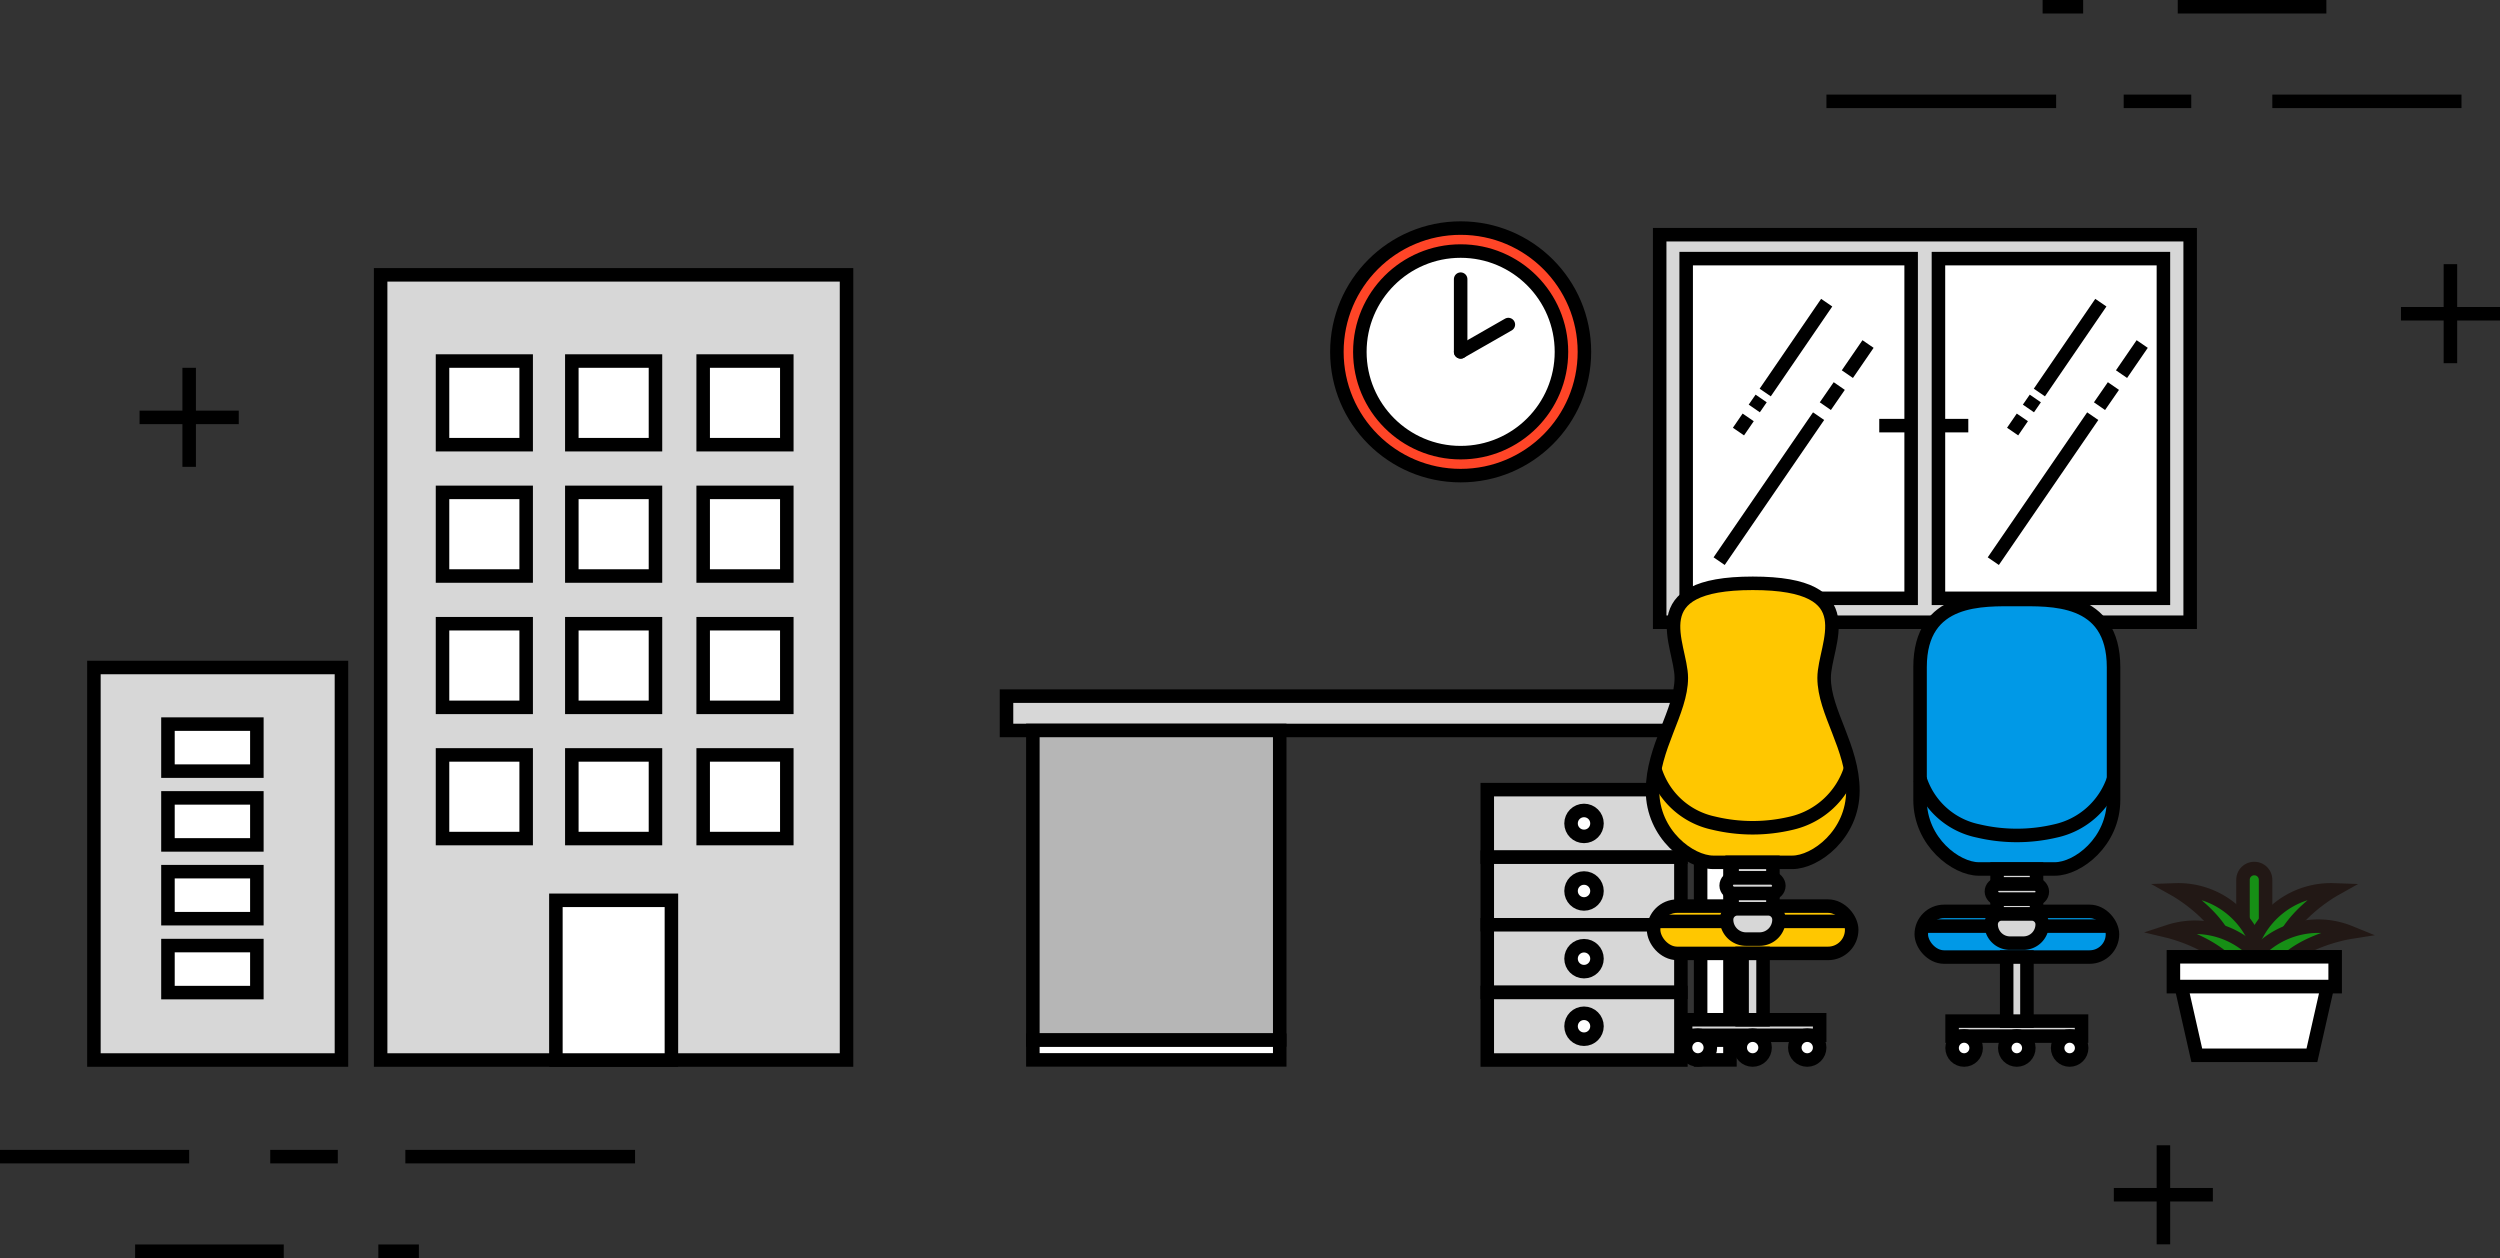 <svg id="レイヤー_1" data-name="レイヤー 1" xmlns="http://www.w3.org/2000/svg" width="185.02" height="93.1" viewBox="0 0 185.02 93.1">
  <rect x="0" y="0" width="185.02" height="93.1" fill="#333333" stroke="none"/>
  <defs>
    <style>
      .cls-1 {
        fill: #d7d7d7;
      }

      .cls-1, .cls-2, .cls-3, .cls-4, .cls-5, .cls-6, .cls-7, .cls-8 {
        stroke: #000;
      }

      .cls-1, .cls-2, .cls-3, .cls-4, .cls-5, .cls-6, .cls-7, .cls-8, .cls-9 {
        stroke-miterlimit: 10;
      }

      .cls-2 {
        fill: #fff;
      }

      .cls-3, .cls-8 {
        fill: none;
      }

      .cls-4 {
        fill: #0099e7;
      }

      .cls-5 {
        fill: #b6b6b6;
      }

      .cls-6 {
        fill: #ffc700;
      }

      .cls-7 {
        fill: #ff4527;
      }

      .cls-8 {
        stroke-linecap: round;
      }

      .cls-9 {
        fill: #168f15;
        stroke: #221815;
      }
    </style>
  </defs>
  <g>
    <rect class="cls-1" x="122.83" y="17.37" width="39.26" height="28.68"/>
    <rect class="cls-2" x="124.79" y="19.14" width="16.65" height="25.14"/>
    <rect class="cls-2" x="143.46" y="19.14" width="16.65" height="25.14"/>
    <line class="cls-3" x1="139.08" y1="31.5" x2="141.42" y2="31.5"/>
    <line class="cls-3" x1="143.34" y1="31.5" x2="145.67" y2="31.5"/>
    <line class="cls-3" x1="129.38" y1="30.89" x2="128.66" y2="31.94"/>
    <line class="cls-3" x1="130.34" y1="29.49" x2="129.83" y2="30.23"/>
    <line class="cls-3" x1="135.19" y1="22.4" x2="130.64" y2="29.05"/>
    <line class="cls-3" x1="134.59" y1="30.8" x2="127.23" y2="41.53"/>
    <line class="cls-3" x1="136.12" y1="28.57" x2="135.09" y2="30.06"/>
    <line class="cls-3" x1="138.25" y1="25.46" x2="136.72" y2="27.69"/>
    <line class="cls-3" x1="149.67" y1="30.89" x2="148.95" y2="31.94"/>
    <line class="cls-3" x1="150.63" y1="29.49" x2="150.12" y2="30.23"/>
    <line class="cls-3" x1="155.48" y1="22.4" x2="150.93" y2="29.05"/>
    <line class="cls-3" x1="154.88" y1="30.8" x2="147.52" y2="41.53"/>
    <line class="cls-3" x1="156.41" y1="28.57" x2="155.38" y2="30.06"/>
    <line class="cls-3" x1="158.54" y1="25.46" x2="157.01" y2="27.69"/>
  </g>
  <g>
    <line class="cls-2" x1="10.33" y1="30.89" x2="17.67" y2="30.89"/>
    <line class="cls-2" x1="14" y1="34.55" x2="14" y2="27.22"/>
  </g>
  <g>
    <line class="cls-2" x1="156.44" y1="88.42" x2="163.77" y2="88.42"/>
    <line class="cls-2" x1="160.11" y1="92.09" x2="160.11" y2="84.76"/>
  </g>
  <g>
    <line class="cls-2" x1="177.69" y1="23.22" x2="185.02" y2="23.22"/>
    <line class="cls-2" x1="181.35" y1="26.88" x2="181.35" y2="19.55"/>
  </g>
  <g>
    <line class="cls-3" x1="135.17" y1="7.5" x2="152.17" y2="7.5"/>
    <line class="cls-3" x1="157.17" y1="7.5" x2="162.17" y2="7.5"/>
    <line class="cls-3" x1="168.17" y1="7.5" x2="182.17" y2="7.5"/>
    <line class="cls-3" x1="161.17" y1="0.5" x2="172.17" y2="0.5"/>
    <line class="cls-3" x1="151.17" y1="0.5" x2="154.17" y2="0.5"/>
  </g>
  <g>
    <line class="cls-3" x1="47" y1="85.6" x2="30" y2="85.6"/>
    <line class="cls-3" x1="25" y1="85.6" x2="20" y2="85.6"/>
    <line class="cls-3" x1="14" y1="85.6" y2="85.6"/>
    <line class="cls-3" x1="21" y1="92.6" x2="10" y2="92.6"/>
    <line class="cls-3" x1="31" y1="92.6" x2="28" y2="92.6"/>
  </g>
  <g>
    <rect class="cls-1" x="28.17" y="20.34" width="34.48" height="58.11"/>
    <rect class="cls-2" x="32.75" y="26.72" width="6.19" height="6.19"/>
    <rect class="cls-2" x="42.32" y="26.72" width="6.19" height="6.19"/>
    <rect class="cls-2" x="52.04" y="26.72" width="6.19" height="6.19"/>
    <rect class="cls-2" x="32.75" y="36.44" width="6.19" height="6.19"/>
    <rect class="cls-2" x="42.32" y="36.44" width="6.19" height="6.19"/>
    <rect class="cls-2" x="52.04" y="36.44" width="6.19" height="6.19"/>
    <rect class="cls-2" x="32.75" y="46.16" width="6.19" height="6.19"/>
    <rect class="cls-2" x="42.32" y="46.16" width="6.19" height="6.19"/>
    <rect class="cls-2" x="52.04" y="46.16" width="6.19" height="6.19"/>
    <rect class="cls-2" x="32.75" y="55.87" width="6.19" height="6.19"/>
    <rect class="cls-2" x="42.32" y="55.87" width="6.19" height="6.19"/>
    <rect class="cls-2" x="41.14" y="66.63" width="8.55" height="11.82"/>
    <rect class="cls-2" x="52.04" y="55.87" width="6.19" height="6.19"/>
  </g>
  <g>
    <rect class="cls-1" x="6.95" y="49.4" width="18.32" height="29.05"/>
    <rect class="cls-2" x="12.43" y="53.59" width="6.58" height="3.48"/>
    <rect class="cls-2" x="12.43" y="59.05" width="6.58" height="3.48"/>
    <rect class="cls-2" x="12.43" y="64.51" width="6.58" height="3.48"/>
    <rect class="cls-2" x="12.43" y="69.98" width="6.58" height="3.48"/>
  </g>
  <g>
    <rect class="cls-4" x="142.19" y="67.45" width="14.15" height="3.38" rx="1.69"/>
    <path class="cls-4" d="M149.26,44.37c-2.46,0-7.16-.27-7.16,5v9.83c0,3.11,2.67,5.11,4.34,5.11h5.64c1.68,0,4.34-2,4.34-5.11V49.38C156.42,44.1,151.73,44.37,149.26,44.37Z"/>
    <path class="cls-3" d="M142.1,57.65a5.72,5.72,0,0,0,4.27,3.84,12.46,12.46,0,0,0,5.78,0,5.85,5.85,0,0,0,4.27-3.84"/>
    <rect class="cls-1" x="147.8" y="64.32" width="2.92" height="1.11"/>
    <rect class="cls-1" x="147.8" y="66.54" width="2.92" height="1.11"/>
    <rect class="cls-1" x="144.47" y="75.57" width="9.58" height="1.11"/>
    <rect class="cls-1" x="148.51" y="70.83" width="1.5" height="4.74"/>
    <rect class="cls-1" x="147.38" y="65.43" width="3.77" height="1.11" rx="0.55"/>
    <line class="cls-3" x1="142.14" y1="68.54" x2="156.38" y2="68.54"/>
    <path class="cls-1" d="M148.15,67.64h2.22a.77.77,0,0,1,.77.77v0a1.39,1.39,0,0,1-1.39,1.39h-1a1.39,1.39,0,0,1-1.39-1.39v0A.77.77,0,0,1,148.15,67.64Z"/>
    <circle class="cls-2" cx="145.36" cy="77.56" r="0.89"/>
    <circle class="cls-2" cx="149.26" cy="77.56" r="0.89"/>
    <circle class="cls-2" cx="153.17" cy="77.56" r="0.89"/>
  </g>
  <g>
    <rect class="cls-1" x="74.49" y="51.52" width="55.48" height="2.54"/>
    <rect class="cls-5" x="76.44" y="54.06" width="18.27" height="22.91"/>
    <rect class="cls-2" x="76.44" y="76.98" width="18.27" height="1.46"/>
    <rect class="cls-2" x="125.86" y="54.06" width="2.17" height="22.91"/>
    <rect class="cls-1" x="110.07" y="58.44" width="14.33" height="5"/>
    <rect class="cls-2" x="125.86" y="76.98" width="2.17" height="1.46"/>
    <circle class="cls-2" cx="117.23" cy="60.94" r="0.96"/>
    <rect class="cls-1" x="110.07" y="63.44" width="14.33" height="5"/>
    <circle class="cls-2" cx="117.23" cy="65.94" r="0.96"/>
    <rect class="cls-1" x="110.07" y="68.44" width="14.33" height="5"/>
    <circle class="cls-2" cx="117.23" cy="70.95" r="0.96"/>
    <rect class="cls-1" x="110.07" y="73.45" width="14.33" height="5"/>
    <circle class="cls-2" cx="117.23" cy="75.95" r="0.96"/>
  </g>
  <g>
    <rect class="cls-6" x="122.38" y="67.06" width="14.66" height="3.5" rx="1.75"/>
    <g>
      <path class="cls-6" d="M135,50.17c0-2.52,3.16-7-5.28-7s-5.29,4.5-5.29,7-2.13,5.13-2.13,8.35,2.76,5.3,4.5,5.3h5.84c1.73,0,4.49-2.07,4.49-5.3S135,52.7,135,50.17Z"/>
      <path class="cls-3" d="M122.47,56.91a5.79,5.79,0,0,0,4.32,4,12.32,12.32,0,0,0,5.84,0,6,6,0,0,0,4.32-4"/>
    </g>
    <rect class="cls-1" x="128.19" y="63.82" width="3.02" height="1.15"/>
    <rect class="cls-1" x="128.19" y="66.11" width="3.02" height="1.15"/>
    <rect class="cls-1" x="124.75" y="75.47" width="9.92" height="1.15"/>
    <rect class="cls-1" x="128.93" y="70.56" width="1.55" height="4.91"/>
    <rect class="cls-1" x="127.75" y="64.97" width="3.9" height="1.15" rx="0.57"/>
    <line class="cls-3" x1="122.33" y1="68.19" x2="137.08" y2="68.19"/>
    <path class="cls-1" d="M128.56,67.26h2.3a.8.8,0,0,1,.8.8v0a1.44,1.44,0,0,1-1.44,1.44h-1a1.44,1.44,0,0,1-1.44-1.44v0a.8.8,0,0,1,.8-.8Z"/>
    <circle class="cls-2" cx="125.66" cy="77.53" r="0.92"/>
    <circle class="cls-2" cx="129.71" cy="77.53" r="0.92"/>
    <circle class="cls-2" cx="133.75" cy="77.53" r="0.92"/>
  </g>
  <circle class="cls-7" cx="108.1" cy="26.04" r="9.16"/>
  <circle class="cls-2" cx="108.1" cy="26.04" r="7.46"/>
  <line class="cls-8" x1="108.1" y1="20.66" x2="108.1" y2="26.04"/>
  <line class="cls-8" x1="111.63" y1="24.02" x2="108.1" y2="26.04"/>
  <g>
    <g>
      <path class="cls-9" d="M166.84,64.28h0a.83.83,0,0,1,.83.83v6.8a0,0,0,0,1,0,0H166a0,0,0,0,1,0,0v-6.8A.83.83,0,0,1,166.84,64.28Z"/>
      <path class="cls-9" d="M161,65.86s3.76,2.11,4.12,5h2.17A6.19,6.19,0,0,0,161,65.86Z"/>
      <path class="cls-9" d="M172.72,65.86s-3.76,2.11-4.13,5h-2.17A6.2,6.2,0,0,1,172.72,65.86Z"/>
      <path class="cls-9" d="M173.9,69s-4.26.67-5.58,3.2l-2-.75A6.19,6.19,0,0,1,173.9,69Z"/>
      <path class="cls-9" d="M160.52,68.93s4.19,1,5.32,3.62l2.09-.6A6.19,6.19,0,0,0,160.52,68.93Z"/>
    </g>
    <rect class="cls-2" x="160.85" y="70.81" width="11.97" height="2.21"/>
    <polygon class="cls-2" points="171.1 78.1 162.58 78.1 161.43 73.02 172.25 73.02 171.1 78.1"/>
  </g>
</svg>
